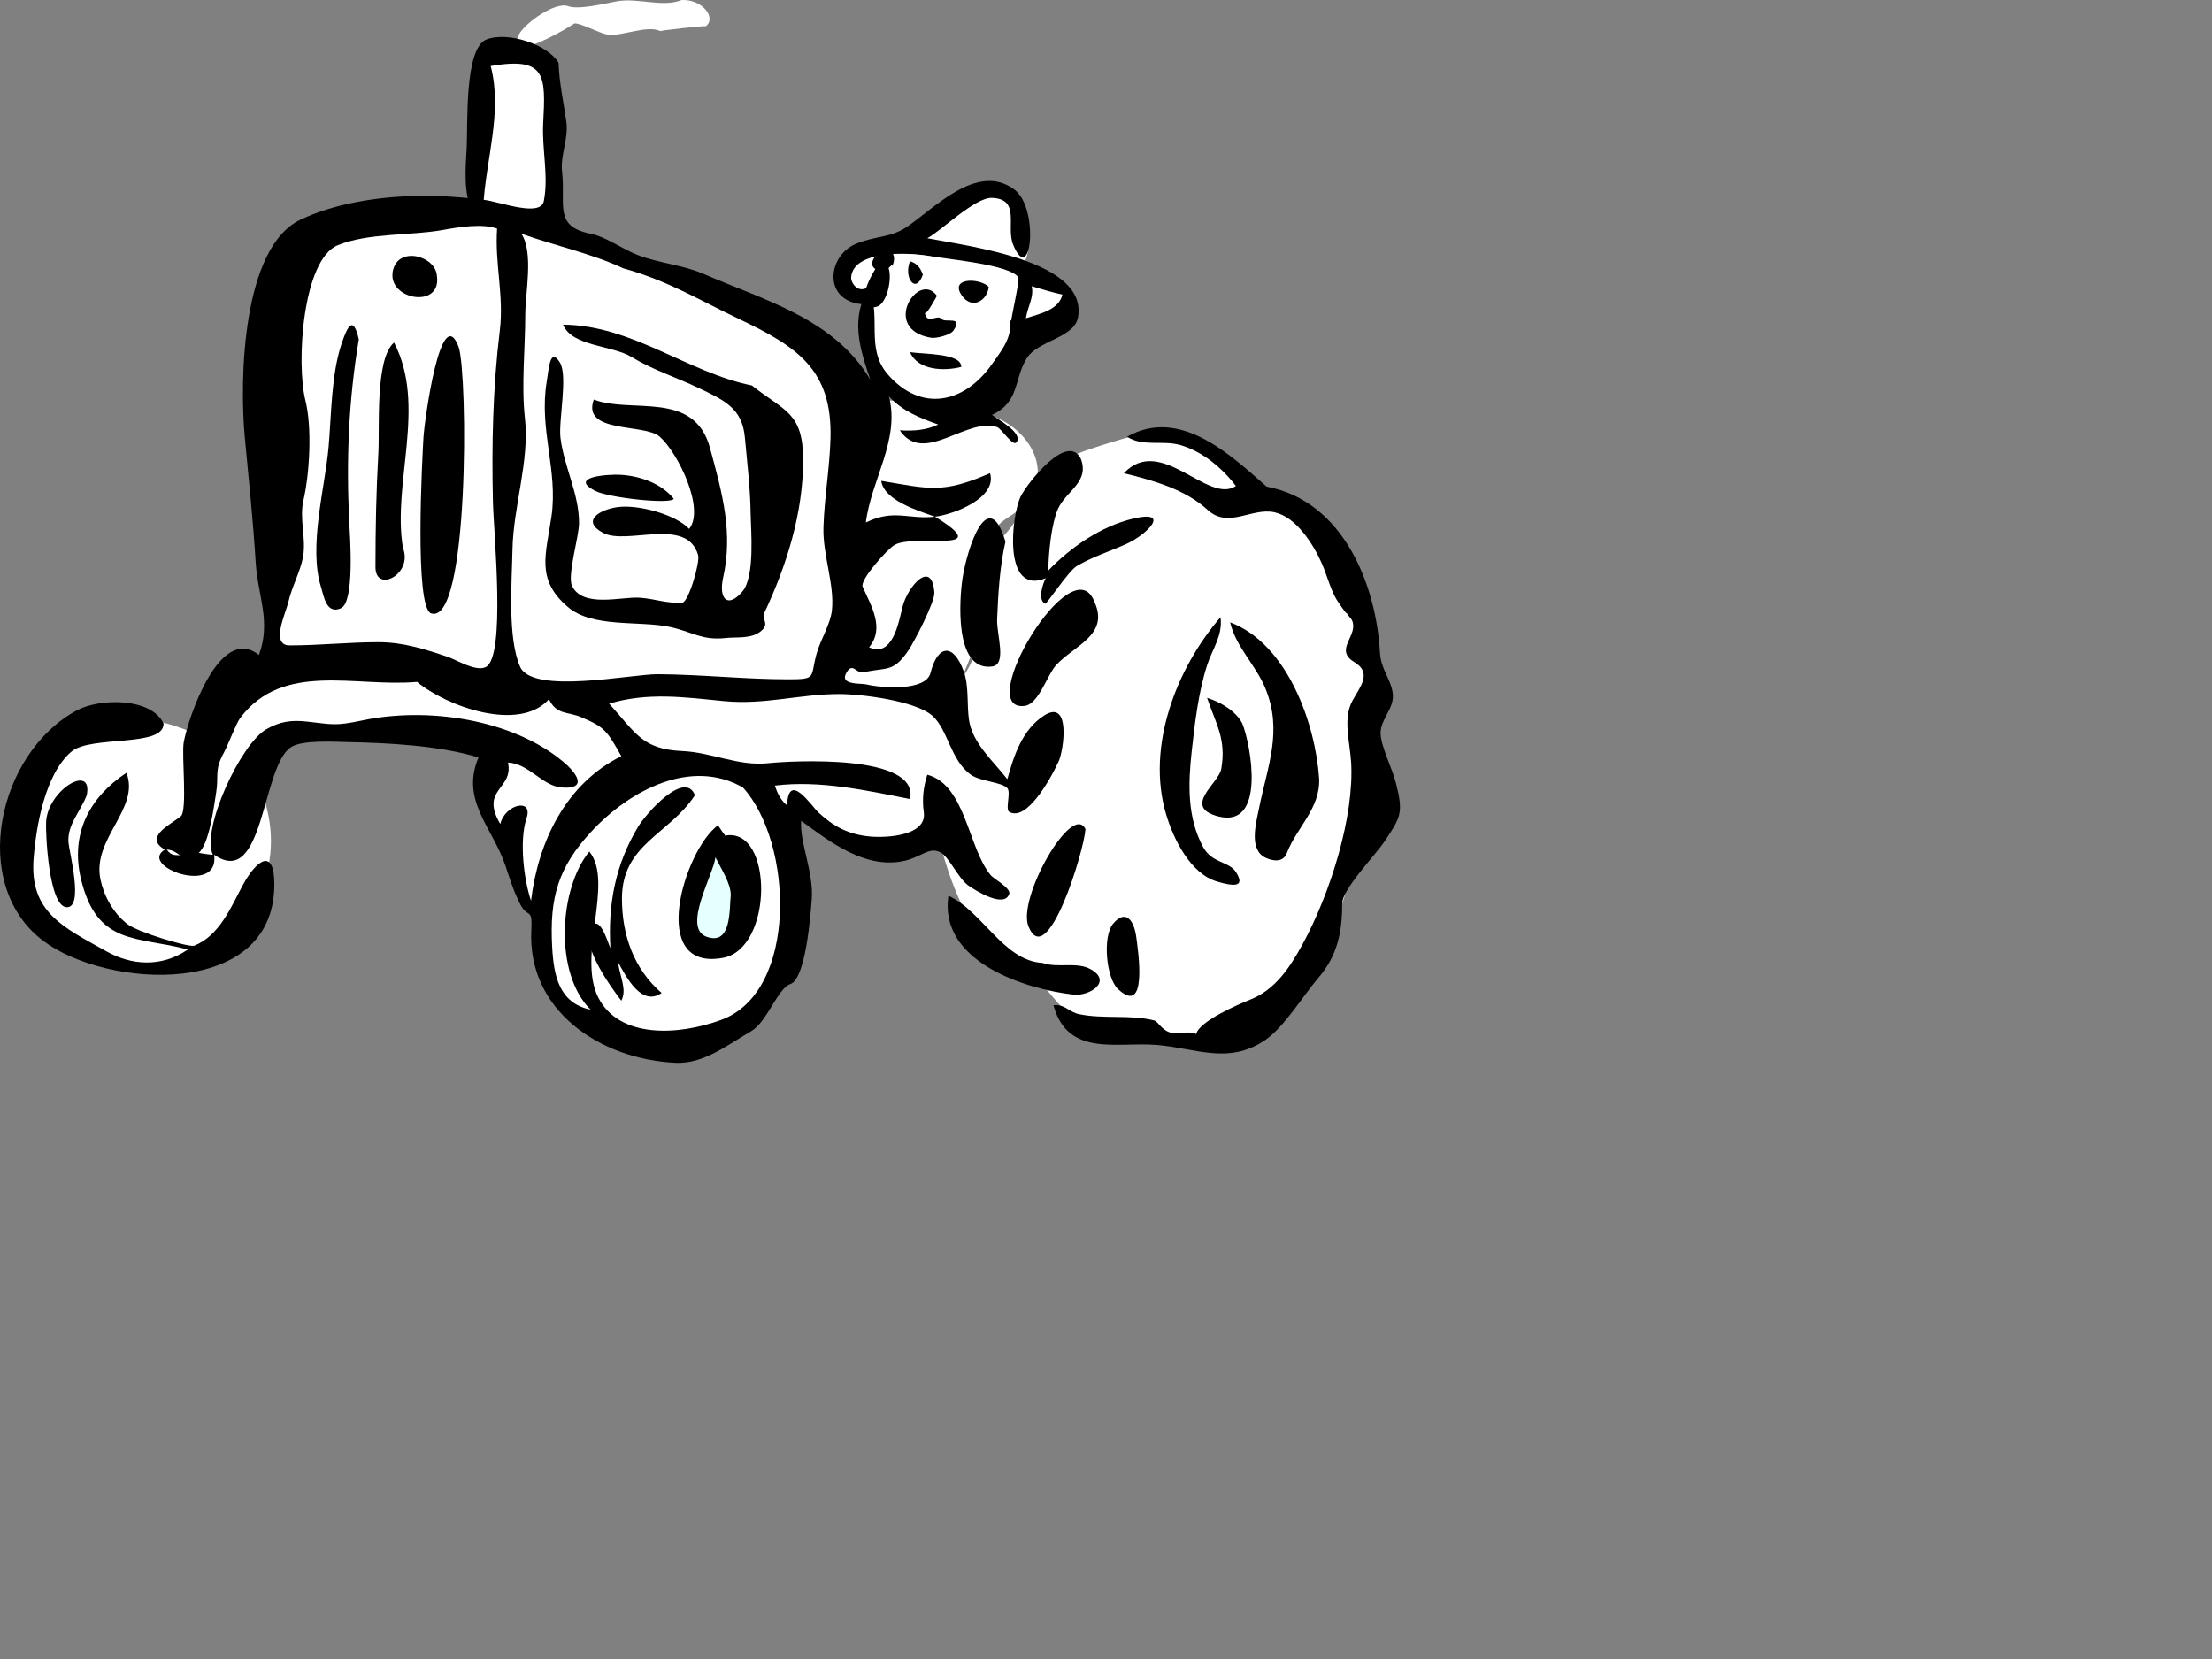 <?xml version="1.0"?><svg width="640" height="480" xmlns="http://www.w3.org/2000/svg">
 <rect width="100%" height="100%" fill="#808080" stroke="none"/>
 <title>traktor sw</title>
 <g>
  <title>Layer 1</title>
  <path fill="#ffffff" id="path5" d="m244.04,187.103c8.172,8.041 16.063,2.307 18.892,-6.112c2.385,-7.098 10.182,-18.286 18.154,-8.521c4.637,5.679 0.339,16.39 -2.131,22.044c-2.525,5.78 -1.367,5.521 -6.391,7.223c-3.715,1.259 -10.645,0.585 -14.633,0.557c-5.652,-0.04 -16.932,0.216 -18.153,-7.04c-0.825,-4.902 6.061,-8.438 4.262,-8.151"/>
  <path fill="#ffffff" id="path7" d="m253.856,117.454c4.308,-3.351 7.102,-0.422 11.485,0.558c6.312,1.411 12.303,0.824 18.615,1.667c9.992,1.334 20.622,12.69 14.54,23.708c-3.586,6.495 -10.592,5.809 -12.874,14.171c-2.924,10.717 -3.424,11.932 -13.243,14.727c-9.063,2.58 -8.561,6.543 -15.005,13.706c-7.305,8.12 -12.792,6.361 -13.428,-5.001c-0.755,-13.474 5.495,-24.836 4.353,-37.972c-0.597,-6.856 -1.722,-19.235 3.241,-25.192c0.85,-1.02 1.841,-1.692 3.056,-2.223c0.12,0.984 -0.583,1.278 -0.74,1.851"/>
  <path fill="#ffffff" id="path9" d="m260.524,71.146c4.718,-6.97 19.841,-21.118 29.823,-15.745c6.538,3.519 4.986,16.169 5.926,22.228c-5.223,-0.368 -35.384,-5.443 -35.749,-6.483"/>
  <path fill="#ffffff" id="path11" d="m288.68,56.885c0.392,4.975 0.627,11.523 -1.667,16.115c-2.454,4.911 6.526,6.426 9.077,3.241c3.81,-4.762 -0.333,-20.891 -7.41,-19.356"/>
  <path fill="#ffffff" id="path13" d="m136.79,60.032c0.928,-13.744 1.855,-27.488 2.783,-41.231c0.368,-5.45 10.917,-4.644 15.185,-3.223c12.151,4.046 5.027,40.138 4.445,48.717c-7.468,-1.432 -14.933,-2.937 -22.413,-4.263"/>
  <path fill="#ffffff" id="path15" d="m153.46,17.429c-0.835,6.087 1.448,12.865 1.018,19.357c-0.317,4.797 -4.123,16.52 -1.389,21.209c7.167,12.293 7.321,-14.811 7.502,-18.246c0.274,-5.156 2.11,-25.466 -7.131,-22.32"/>
  <path fill="#ffffff" id="path17" d="m222.738,222.297c0,4.859 -1.881,9.588 2.881,11.572c5.061,2.109 9.976,3.988 15.19,5.657c3.069,0.982 13.893,6.462 16.768,4.865c5.367,-2.981 10.733,-5.962 16.1,-8.943c-7.69,-10.985 -11.507,-10.006 -25.006,-12.006c-8.611,-1.276 -17.628,-0.32 -25.933,-1.145"/>
  <path fill="#ffffff" id="path19" d="m164.39,200.995c6.992,5.97 15.664,17.081 24.08,20.561c7.76,3.208 21.463,0.926 30.16,0.926c11.96,0 20.98,0.514 32.488,3.391c6.469,1.617 12.938,3.234 19.406,4.852c1.83,0.458 9.552,-11.378 11.011,-13.202c1.533,-1.917 -4.076,-11.412 -5.012,-13.632c-2.739,-6.507 -5.61,-4.563 -12.684,-4.563c-9.702,0 -19.294,-1.706 -28.984,-1.908c-13.503,-0.281 -27.007,-0.563 -40.51,-0.844c-9.844,-0.207 -20.488,3.684 -29.955,4.419"/>
  <path fill="#ffffff" id="path21" d="m359.253,136.904c-12.907,-16.13 -23.065,-13.574 -40.844,-7.965c-12.781,4.032 -18.321,7.271 -23.431,19.45c-3.211,7.653 -11.29,10.482 -12.226,18.894c-0.78,7.016 1.082,14.066 -0.556,21.025c-1.537,6.529 -7.473,11.921 -10.188,18.059c-7.334,16.577 0.501,47.228 10.004,62.424c3.376,5.399 8.414,7.371 13.521,10.743c6.394,4.222 9.184,10.321 15.011,14.88c11.584,9.063 33.413,6.353 46.486,2.161c35.961,-11.53 38.587,-62.959 37.992,-94.021c-0.229,-11.902 1.076,-36.277 -8.634,-44.901c-8.691,-7.722 -16.845,-15.196 -27.135,-20.749"/>
  <path fill="#ffffff" id="path23" d="m351.475,182.472c22.367,-7.09 29.922,58.103 15.744,69.092c-16.702,12.946 -28.259,-9.933 -29.492,-23.099c-1.508,-16.084 9.092,-31.252 13.748,-45.993"/>
  <path fill="#ffffff" id="path25" d="m56.029,212.109c-17.843,-7.809 -34.179,-5.344 -44.827,11.946c-8.126,13.195 -11.264,40.023 5.742,48.531c22.254,11.133 46.388,9.974 58.279,-14.725c8.68,-18.027 -1.371,-43.994 -19.194,-45.752"/>
  <path fill="#ffffff" id="path27" d="m197.174,0.018c5.833,-0.372 10.26,5.02 7.041,7.594c0.409,-0.327 -13.456,1.238 -13.153,1.389c-3.739,-1.87 -11.408,1.619 -15.189,1.019c-2.556,-0.406 -7.854,-3.411 -9.724,-3.24c0.427,-0.039 -20.918,13.021 -16.022,3.241c1.642,-3.28 10.504,-9.651 14.262,-8.243c3.04,1.139 10.825,-0.813 13.986,-1.389c6.232,-1.136 13.274,1.841 18.799,-0.371"/>
  <path fill="#000000" id="path29" d="m161.611,18.171c0.184,5.682 1.419,11.244 2.222,16.856c0.75,5.244 -1.762,9.682 -1.204,14.725c1.057,9.552 -2.486,15.728 8.243,17.875c4.493,0.899 9.142,4.402 13.521,6.113c6.291,2.458 13.042,2.855 19.119,5.488c17.655,7.65 37.873,13.016 48.305,30.632c-2.387,-6.974 -4.902,-14.505 -2.593,-21.857c-11.194,-1.17 -9.776,-13.99 -1.668,-17.413c5.693,-2.403 9.923,-1.712 14.635,-4.815c7.711,-5.078 20.45,-19.052 31.303,-10.93c7.338,5.492 4.758,28.403 -0.369,15.931c-2.12,-5.157 2.287,-13.196 -6.114,-13.523c-4.854,-0.189 -14.499,9.369 -18.707,11.671c12.452,2.424 46.324,6.519 43.621,22.783c-1.022,6.159 -11.657,6.715 -14.91,12.041c-3.741,6.125 -1.962,12.534 -10.004,16.3c1.588,1.24 9.237,5.299 7.041,7.964c-1.009,1.224 -4.319,-4.032 -5.559,-4.445c-8.854,-2.955 -21.254,11.173 -28.154,0.928c3.795,0.25 7.681,-0.004 11.114,-1.668c-5.37,-1.912 -10.307,-3.868 -14.264,-8.151c3.303,12.494 -5.192,24.311 -6.668,36.491c8.184,-3.987 12.303,-0.805 20.005,-1.666c-5.156,-1.813 -14.778,-4.789 -15.561,-10.374c13.871,2.302 17.66,3.813 31.49,-2.223c2.124,7.16 -10.468,11.929 -15.93,12.597c18.034,11.039 -5.708,4.804 -11.669,8.149c-2.077,1.166 -10.15,10.135 -9.263,12.133c2.454,5.523 6.481,11.958 1.854,17.504c6.797,3.077 8.509,-6.987 9.724,-11.854c1.384,-5.545 8.355,-13.877 9.168,-4.074c0.231,2.788 -5.895,14.4 -7.408,16.67c-4.509,6.764 -6.48,4.942 -12.967,6.483c-2.305,0.548 -3.152,-3.012 -5,0c-2.325,3.79 4.032,3.121 5.741,3.519c4.638,1.078 17.201,1.973 18.523,-3.332c2.025,-8.131 6.622,-8.818 9.633,-0.372c1.506,4.224 0.854,9.483 1.481,13.894c0.964,6.768 7.022,11.966 11.113,17.227c1.873,-6.851 4.386,-14.443 10.651,-18.432c7.739,-4.927 5.735,9.938 4.168,13.337c-2.55,5.528 -9.317,17.389 -14.264,14.541c-1.239,-0.714 0.563,-5.629 -0.556,-6.854c-1.623,-1.779 -7.816,-1.931 -10.559,-3.889c-5.905,-4.216 -6.582,-13.003 -11.113,-17.042c-4.843,-4.315 -20.341,-6.305 -27.044,-6.299c-11.393,0.011 -21.557,3.194 -33.342,2.039c-11.424,-1.12 -21.886,-2.627 -33.157,0.74c7.669,8.385 9.451,13.19 21.117,13.708c8.697,0.386 16.189,4.438 24.913,3.519c6.419,-0.677 43.847,-2.821 41.029,10.373c-12.595,-2.502 -26.199,-5.501 -39.083,-3.889c0.658,2.202 1.675,4.179 3.518,5.741c0.36,-10.112 6.976,0.074 9.077,2.037c4.317,4.031 8.688,6.377 14.911,6.947c4.898,0.448 16.53,-0.223 15.56,-7.039c-0.524,-3.687 -0.132,-7.306 1.02,-10.836c11.121,2.983 11.74,21.088 18.338,29.082c0.795,0.963 5.885,3.75 5.371,5.37c-1.354,4.271 -9.592,-0.807 -11.854,-2.407c-2.936,-2.078 -5.59,-8.378 -8.151,-9.633c-3.333,-1.634 -5.546,1.555 -10.743,2.594c-11.063,2.21 -21.113,-5.541 -29.452,-11.669c-0.522,6.076 3.629,14.903 3.061,22.597c-0.304,4.114 -1.688,23.128 -6.21,24.637c-3.641,1.215 -6.711,10.939 -11.299,13.615c-6.894,4.021 -13.824,9.543 -21.857,9.169c-22.082,-1.027 -42.994,-15.287 -41.77,-38.436c0.359,-6.802 -1.074,-3.17 -3.241,-7.502c-1.945,-3.889 -2.776,-6.673 -4.262,-11.113c-3.692,-11.034 -13.08,-18.863 -7.778,-31.306c-11.534,-3.489 -26.143,-4.201 -38.159,-4.446c-3.697,-0.075 -12.832,-0.668 -16.116,1.483c-8.555,5.604 -7.687,41.189 -22.228,31.119c1.715,12.101 -22.154,3.307 -14.263,-1.481c-6.009,-3.521 1.01,-6.891 4.582,-9.591c2.03,-1.535 0.235,-17.761 0.883,-21.438c1.204,-6.824 10.382,-34.434 21.764,-25.283c3.588,-9.677 -0.322,-17.103 -0.926,-26.675c-0.763,-12.102 -1.979,-23.891 -3.147,-36.12c-1.603,-16.78 -0.792,-55.178 16.114,-63.163c9.967,-4.708 21.894,-6.522 32.786,-6.854c6.76,-0.206 13.586,0.305 20.294,1.119c4.625,0.561 16.355,5.129 17.309,0.363c1.42,-7.098 -0.574,-15.139 -0.186,-22.413c0.751,-14.055 0.851,-19.396 -15.189,-16.671c3.503,13.232 -1.428,27.198 -2.13,40.474c-0.089,1.677 -1.84,4.377 -3.148,1.759c-2.669,-5.337 -1.988,-12.742 -1.668,-18.522c0.366,-6.613 -0.746,-28.902 5.742,-31.398c6.222,-2.393 17.777,1.487 20.843,6.761"/>
  <path fill="#ffffff" id="path31" d="m143.828,66.146c-0.709,10.173 2.023,19.34 0.781,29.527c-2.006,16.454 -2.374,32.909 -1.985,49.474c0.213,9.102 3.816,45.157 -2.13,47.883c-2.923,1.34 -8.26,-2.059 -10.93,-2.965c-6.672,-2.264 -12.893,-4.26 -20.097,-4.26c-8.562,0 -17.088,0.927 -25.655,0.927c-5.676,0 -1.127,-9.291 -0.37,-12.596c1.032,-4.504 3.562,-8.955 4.26,-13.152c0.896,-5.393 -1.136,-10.872 0.093,-16.207c1.768,-7.669 2.561,-20.965 0.566,-28.949c-2.705,-10.827 -0.791,-40.692 9.344,-44.867c8.856,-3.648 21.113,-2.73 30.563,-4.445c4.697,-0.852 11.368,-1.912 15.56,-0.37"/>
  <path fill="#ffffff" id="path33" d="m180.319,77.629c13.079,3.661 21.414,8.908 33.434,14.634c16.883,8.042 27.109,14.625 26.533,34.651c-0.247,8.593 -1.78,17.071 -2.038,25.652c-0.239,7.973 3.247,16.543 2.456,23.977c-0.438,4.116 -3.327,8.551 -4.444,12.596c-1.892,6.848 0.184,7.409 -8.059,7.409c-12.845,0 -24.995,-1.39 -37.879,-1.481c-7.583,-0.054 -36.23,5.968 -39.826,-2.13c-3.734,-8.41 -2.372,-24.83 -2.222,-33.806c0.208,-12.442 4.982,-25.815 3.611,-38.065c-1.083,-9.679 0.093,-20.175 0.093,-30.1c0,-6.146 2.47,-17.844 -1.113,-23.339c9.736,3.469 20.456,5.765 29.454,10.002"/>
  <path fill="#ffffff" id="path35" d="m294.053,81.705c-4.139,2.068 -2.804,5.256 -2.038,9.077c1.264,6.308 -1.418,9.542 -5.187,14.818c-7.964,11.15 -20.34,13.715 -29.915,2.778c-6.604,-7.545 -1.819,-16.582 -5.464,-24.821c-0.158,-0.357 -3.581,-2.825 -5.002,-3.889c4.956,-12.747 39.895,-2.587 47.606,2.037"/>
  <path id="path37" d="m126.417,79.853c1.377,9.618 -14.262,6.923 -12.782,-1.297c1.366,-7.585 12.473,-4.566 12.782,1.297"/>
  <path fill="#ffffff" id="path39" d="m307.388,85.225c-1.034,4.476 -6.507,5.53 -10.557,6.854c0.45,-3.277 2.429,-6.168 1.666,-9.262c2.833,0.827 6.401,1.92 8.891,2.408"/>
  <path fill="black" id="path41" d="m103.818,98.191c-2.952,17.664 -3.65,34.774 -2.778,52.604c0.223,4.564 1.648,23.401 -2.408,25.193c-4.245,1.876 -4.928,-3.537 -5.743,-6.112c-3.693,-11.661 1.148,-28.798 2.183,-40.532c0.826,-9.371 0.756,-20.912 3.745,-29.856c1.882,-5.632 3.446,-8.057 5.001,-1.297"/>
  <path id="path43" d="m217.55,111.528c9.466,7.548 14.818,7.684 14.818,21.666c0,15.287 -4.811,30.559 -11.298,44.277c-0.776,1.643 1.643,2.897 -0.742,5.001c-2.824,2.49 -7.044,1.748 -10.464,2.131c-6.842,0.765 -9.796,-1.923 -16.208,-3.243c-8.898,-1.831 -22.248,0.351 -29.359,-5.741c-9.39,-8.043 -6.298,-15.239 -4.724,-26.304c1.898,-13.343 -3.686,-25.103 -1.388,-38.897c0.633,-3.802 0.946,-10.104 3.796,-5.558c2.401,3.83 -0.441,16.899 0.186,21.857c1.083,8.566 5.371,16.071 5.371,24.637c0,3.872 -3.463,15.164 -2.037,18.153c3.086,6.468 14.292,3.077 19.542,3.427c4.525,0.3 7.589,1.696 12.33,1.446c1.834,-0.097 5.218,-11.687 4.62,-13.764c-3.25,-11.29 -20.729,-2.705 -27.601,-6.483c-6.423,-3.532 -0.648,-6.736 4.26,-7.409c5.937,-0.814 16.722,2.068 20.746,6.297c4.637,-5.715 -3.126,-21.897 -8.52,-26.673c-4.401,-3.897 -22.637,-0.827 -19.079,-10.744c10.925,4.175 29.034,-2.841 33.619,13.985c3.706,13.6 6.684,24.594 3.797,37.603c-1.313,5.916 1.222,9.031 5.557,3.981c3.749,-4.367 2.472,-17.98 2.409,-22.597c-0.101,-7.385 -1.005,-14.709 -1.667,-22.043c-0.764,-8.447 -6.007,-10.75 -13.338,-14.263c-6.482,-3.107 -13.269,-5.208 -19.448,-8.983c-5.598,-3.419 -17.23,-3.01 -19.821,-9.354c20.081,0.161 36.058,13.858 54.643,17.595"/>
  <path id="path45" d="m132.714,100.415c2.674,8.193 3.063,80.611 -7.964,77.056c-4.915,-1.584 -2.579,-44.995 -2.223,-50.939c0.299,-5.008 5.067,-39.669 10.187,-26.117"/>
  <path id="path47" d="m116.598,158.576c2.962,7.57 -7.964,13.133 -7.964,5.496c0,-11.016 0.209,-21.925 0.838,-32.923c0.419,-7.336 -0.975,-27.372 4.535,-32.032c9.531,18.301 -0.606,40.664 2.591,59.459"/>
  <path id="path49" d="m278.121,106.156c-4.903,1.285 -12.555,1.054 -14.818,-4.26c4.146,0.622 14.894,0.256 14.818,4.26"/>
  <path id="path51" d="m366.478,140.795c22.243,4.205 31.686,28.449 32.786,47.974c0.282,5.008 3.165,7.656 3.705,11.855c0.552,4.292 -3.521,7.345 -3.521,11.484c0,3.683 3.401,10.277 4.446,14.448c2.163,8.636 1.434,9.758 -3.149,16.671c-2.887,4.354 -12.41,13.974 -12.41,18.246c0,8.322 -1.411,15.03 -6.854,21.395c-4.492,5.253 -10.001,14.443 -15.559,18.152c-10.646,7.108 -19.977,2.204 -31.489,1.297c-11.241,-0.886 -25.553,3.581 -29.637,-11.484c3.391,-0.322 4.393,1.958 7.409,2.592c7.062,1.484 14.881,0.04 21.856,1.853c0.882,0.229 2.281,3.032 4.815,3.521c2.604,0.502 4.525,-0.653 7.225,0.37c0.916,-3.733 12.196,-8.58 15.745,-10.003c7.223,-2.896 11.398,-9.335 15.003,-15.929c8.196,-14.992 14.994,-37.208 14.079,-52.607c-0.362,-6.094 -2.46,-12.689 0.37,-17.874c2.123,-3.893 5.803,-8.023 0.648,-11.114c-5.765,-3.457 0.207,-7.025 -0.464,-11.207c-0.275,-1.714 -1.576,-2.16 -1.852,-3.147c0.293,1.051 -2.661,-3.383 -2.963,-3.892c-1.708,-2.877 -2.854,-7.293 -4.261,-10.465c-2.469,-5.562 -7.442,-13.409 -13.708,-14.726c-6.601,-1.388 -13.289,4.833 -19.264,-0.648c-6.582,-6.038 -15.785,-8.538 -24.266,-10.651c10.728,-11.364 24.342,9.186 32.416,3.704c-4.003,-5.245 -9.675,-10.011 -16.116,-11.854c-5.081,-1.454 -10.883,0.577 -15.373,-2.408c15.331,-8.686 29.945,5.305 40.383,14.447"/>
  <path id="path53" d="m312.76,132.83c2.47,6.751 -4.351,9.2 -6.667,14.448c-1.911,4.331 -2.756,12.978 -2.778,17.781c6.488,-6.753 15.323,-12.831 24.541,-15.003c11.236,-2.647 3.93,4.675 -1.944,7.316c-4.783,2.151 -9.818,3.721 -14.354,6.39c-2.395,1.407 -8.76,11.137 -9.169,10.93c-2.233,-1.134 -0.692,-5.798 0.185,-7.41c-12.536,5.192 -9.946,-18.271 -7.225,-23.71c1.913,-3.823 13.609,-18.753 17.411,-10.742"/>
  <path id="path55" d="m194.953,144.313c-0.965,1.682 -18.731,-0.29 -22.6,-2.223c-8.289,-4.142 3.817,-4.938 7.225,-4.723c5.952,0.375 11.871,2.651 15.375,6.946"/>
  <path id="path57" d="m290.903,156.724c-1.65,7.226 -2.107,15.243 -2.408,22.415c-0.187,4.452 2.957,13.141 -1.483,13.706c-11.161,1.42 -9.35,-20.155 -8.52,-25.563c1.349,-8.791 7.437,-27.253 12.411,-10.558"/>
  <path id="path59" d="m316.649,174.137c4.434,9.613 -5.969,12.645 -11.114,18.337c-2.581,2.855 -4.988,11.254 -9.076,11.764c-15.134,1.884 13.909,-46.843 20.19,-30.101"/>
  <path id="path61" d="m353.141,178.581c0.672,5.348 -2.34,9.086 -3.89,13.893c-2.51,7.786 -3.547,16.715 -4.446,24.822c-1.043,9.402 -1.354,19.151 3.266,27.736c2.599,4.827 7.482,4.1 9.517,7.272c3.075,4.797 -1.354,3.943 -5.373,2.779c-7.794,-2.257 -12.676,-12.271 -14.818,-19.45c-5.844,-19.57 2.979,-42.336 15.744,-57.052"/>
  <path id="path63" d="m381.667,225.26c0.374,8.637 -6.469,14.086 -9.354,21.579c-1.01,2.625 -3.733,2.411 -6.02,1.391c-5.076,-2.266 -2.903,-9.943 -2.039,-14.263c2.481,-12.396 6.949,-22.385 1.853,-34.824c-2.733,-6.672 -8.529,-11.949 -10.188,-19.078c16.717,6.268 24.716,29.615 25.748,45.195"/>
  <path fill="#ffffff" id="path65" d="m120.674,197.291c8.422,7.063 29.56,14.71 38.159,5.001c2.182,4.604 5.384,3.548 9.261,5.187c6.863,2.901 7.461,3.855 11.669,11.299c-16.045,7.975 -24.062,24.716 -26.119,41.863c-2.036,-6.017 -3.481,-17.334 -1.296,-23.896c2.004,-6.02 -6.264,-4.049 -7.595,1.668c-6.015,-10.183 3.927,-9.984 2.223,-17.784c6.132,0.313 9.92,6.788 15.561,7.226c7.25,0.563 4.847,-3.775 0.37,-7.502c-14.94,-12.435 -39.52,-15.847 -58.06,-11.913c-8.076,1.713 -8.763,1.119 -16.034,0.336c-4.468,-0.481 -7.714,-0.088 -11.762,2.222c-7.438,4.245 -18.884,28.901 -15.466,36.307c-0.583,-0.002 -3.176,-0.335 -4.076,-0.556c3.076,-2.637 4.405,-13.671 5.002,-17.228c0.852,-5.075 -0.587,-6.541 2.221,-11.67c1.325,-2.419 3.566,-8.544 4.817,-10.188c12.452,-16.366 33.162,-8.777 51.125,-10.372"/>
  <path id="path67" d="m359.439,209.331c2.53,6.282 6.922,30.545 -7.039,26.858c-10.386,-2.742 0.202,-9.632 0.926,-13.614c1.589,-8.75 -1.606,-13.26 -4.075,-20.653c4.142,1.254 8.455,3.996 10.188,7.409"/>
  <path id="path69" d="m47.322,209.331c0.165,7.012 -21.021,3.338 -26.673,8.148c-7.638,6.501 -10.205,21.643 -10.929,30.935c-1.209,15.518 8.603,19.873 21.116,26.858c6.953,3.881 15.614,4.846 23.525,-0.555c-14.725,-3.922 -26.287,-1.01 -30.934,-20.376c-3.116,-12.983 2.328,-23.588 13.152,-30.748c4.044,10.439 -10.06,19.017 -7.502,30.934c1.056,4.92 3.726,9.607 7.688,12.78c2.985,2.391 17.977,6.886 19.45,6.299c7.335,-2.928 10.647,-11.23 14.077,-17.597c3.629,-6.734 9.077,-11.333 9.077,-0.093c0,33.142 -48.61,30.161 -66.958,16.221c-21.423,-16.278 -13.133,-54.245 9.813,-66.604c6.649,-3.582 21.557,-3.724 25.098,3.798"/>
  <path fill="#ffffff" id="path71" d="m214.958,227.854c14.537,15.958 16.044,59.052 -6.299,67.238c-12.464,4.567 -29.513,5.411 -35.565,-6.483c-6.176,-12.138 4.64,-33.401 -2.592,-42.232c-8.803,10.796 -10.212,35.241 0.371,45.753c-9.128,-1.909 -10.657,-9.809 -11.114,-18.154c-0.781,-14.244 1.695,-22.965 11.299,-33.342c11.271,-12.178 29.047,-21.321 43.9,-12.78"/>
  <path id="path73" d="m25.094,230.077c-1.75,4.661 -5.71,8.541 -5.279,13.707c0.239,2.866 4.457,18.755 -0.462,18.709c-5.251,-0.049 -6.184,-21.372 -6.021,-24.638c0.466,-9.334 13.643,-17.158 11.762,-7.778"/>
  <path id="path75" d="m201.065,230.077c-7.397,11.347 -21.117,14.101 -21.117,29.914c0,10.627 3.478,20.389 11.485,27.321c-5.896,3.995 -10.165,-4.567 -12.596,-8.891c0.412,4 2.678,7.798 0.926,11.114c-2.813,-3.664 -11.69,-15.806 -8.891,-20.931c2.528,-4.628 4.912,3.938 5.741,5.741c-0.752,-12.678 1.435,-24.187 7.986,-35.104c2.4,-3.995 13.546,-16.527 16.466,-9.164"/>
  <path id="path77" d="m314.057,239.895c-0.358,6.191 -11.067,41.308 -16.486,28.155c-3.35,-8.129 12.658,-36.152 16.486,-28.155"/>
  <path id="path79" d="m209.956,241.746c13.791,-2.366 13.836,32.667 -0.741,35.379c-21.976,4.089 -11.253,-31.226 -1.481,-38.344c-0.42,-0.64 2.808,4.266 2.222,2.965"/>
  <path fill="#ffffff" id="path81" d="m52.138,247.488c-0.973,-0.246 -2.456,0.387 -3.889,-1.666c1.883,0.056 2.977,1.111 3.889,1.666"/>
  <path fill="#e6ffff" id="path83" d="m211.438,258.973c-0.477,3.801 0.392,14.767 -7.038,12.04c-7.078,-2.598 2.072,-18.014 2.594,-22.97c1.762,3.52 4.422,7.498 4.444,10.93"/>
  <path id="path85" d="m301.646,278.606c4.432,1.584 9.935,-0.459 13.985,1.854c6.292,3.591 -0.485,7.816 -5.002,7.316c-13.573,-1.504 -39.117,-9.368 -36.213,-28.619c9.872,4.533 15.94,18.847 27.23,19.449"/>
  <path id="path87" d="m328.689,270.642c0.703,4.987 3.388,23.44 -5.187,15.561c-3.467,-3.186 -4.532,-15.203 -1.481,-18.894c3.516,-4.254 5.924,-1.278 6.668,3.333"/>
  <path fill="#ffffff" id="path89" d="m251.263,83.002c-3.102,2.137 -5.125,-1.315 -5.002,-2.778c0.672,-7.961 16.695,-7.24 22.878,-6.113c4.428,0.807 23.088,2.439 25.469,6.113c0.481,0.743 -1.834,10.727 -2.038,12.595c-7.242,-6.945 -40.598,-4.901 -41.307,-9.817"/>
  <path fill="black" id="path91" d="m286.086,83.002c-0.537,4.159 -4.825,6.447 -7.594,2.778c-4.201,-5.567 4.967,-5.438 7.594,-2.778"/>
  <path id="path93" d="m267.008,79.482c-2.104,5.886 -5.63,0.708 -3.705,-3.889c2.212,0.635 3.113,2.209 3.705,3.889"/>
  <path id="path95" d="m271.083,85.596c0.031,-0.068 -3.29,6.156 -3.521,4.815c0.649,3.776 3.524,0.365 4.817,1.853c1.133,1.303 6.378,-1.021 3.519,3.334c-0.899,1.37 -5.076,2.364 -6.482,2.131c-14.761,-2.448 -3.682,-19.614 1.667,-12.133"/>
  <path id="path97" d="m254.967,75.593c-2.396,2.246 -9.175,15.139 -1.297,13.151c3.682,-0.93 5.64,-13.006 1.297,-13.151"/>
  <path id="path99" d="m256.265,78c0.591,-0.109 1.349,-0.894 1.667,-1.297c0.007,0 0.217,0.163 0.556,0.187c0,-0.249 0,-0.249 0,0c-0.167,-0.044 -0.291,0.018 -0.371,0.185c2.115,-4.334 -2.119,-6.809 -5.001,-2.778c-2.597,3.632 2.076,4.647 3.149,3.703"/>
 </g>
</svg>